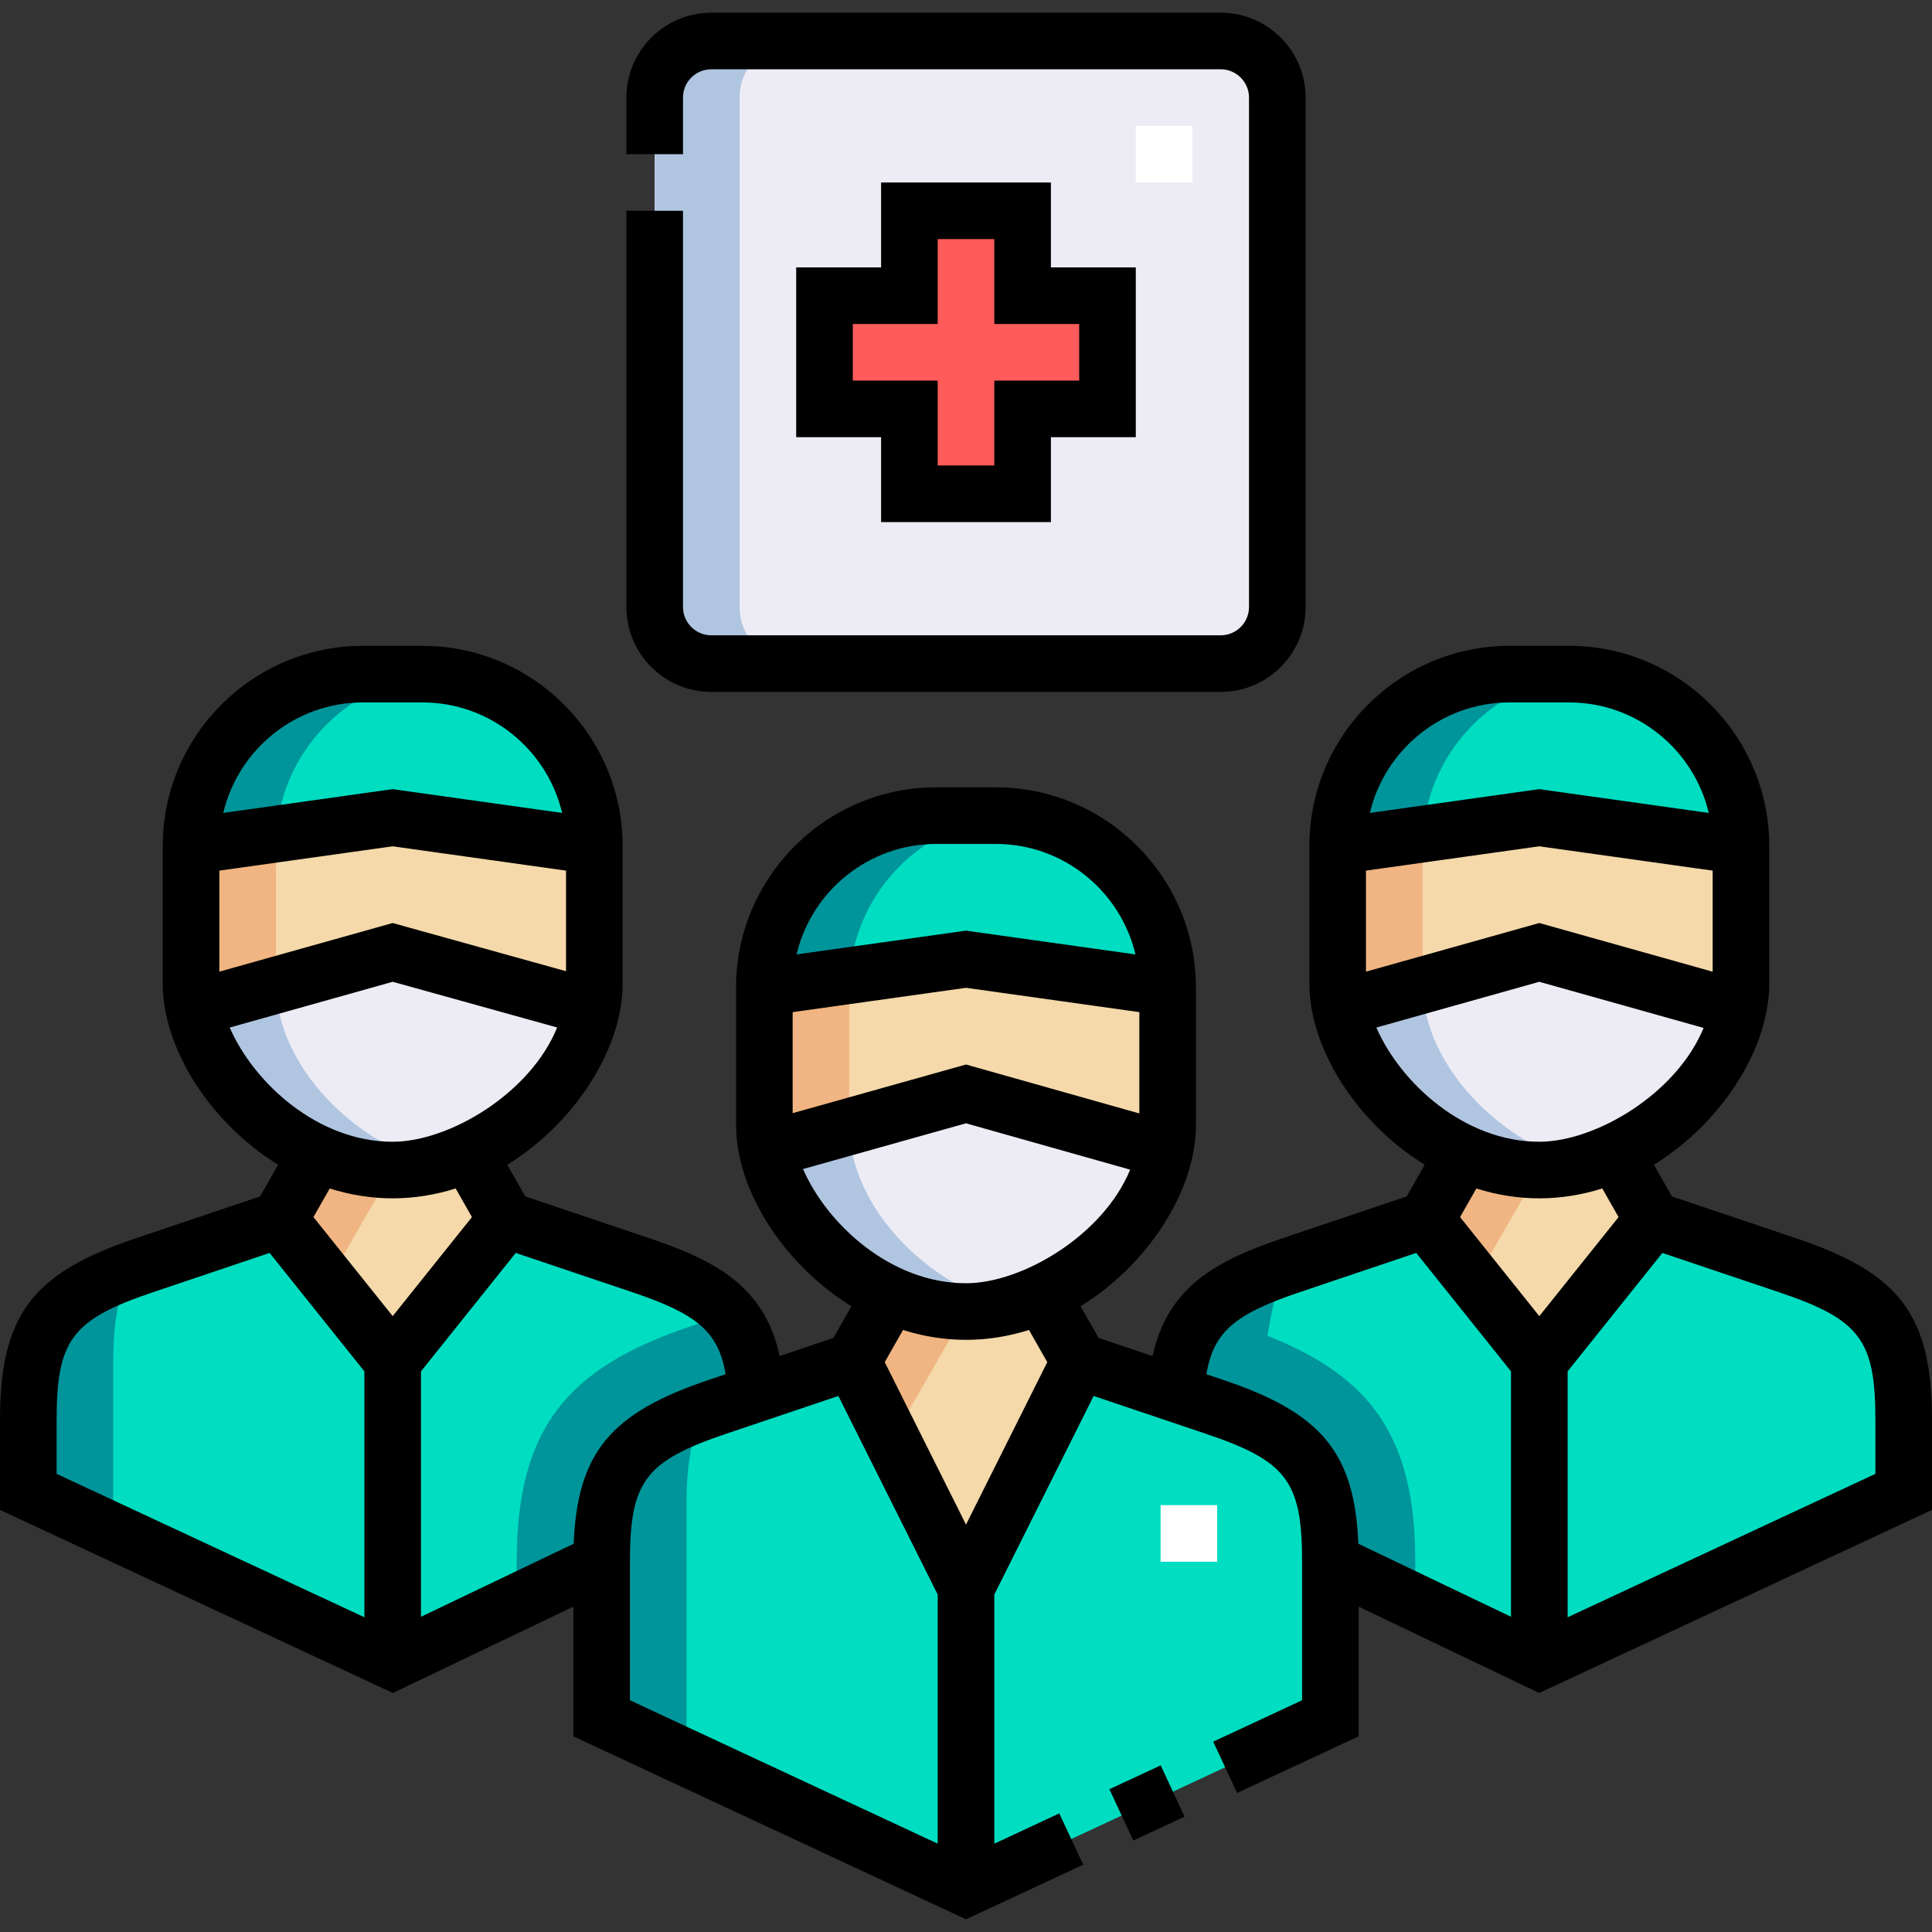 <svg id="Capa_1" enable-background="new 0 0 512 512" height="512" viewBox="0 0 512 512" width="512" xmlns="http://www.w3.org/2000/svg"><rect x="0" y="0" width="512" height="512" fill="#333333" stroke="none"/><g><g><g clip-rule="evenodd" fill-rule="evenodd"><path d="m156.822 267.061-52.757-14.664-52.729 14.8c4.786 22.9 29.056 42.877 52.729 42.877 23.707 0 48.05-20.057 52.757-43.013z" fill="#edecf5"/><path d="m96.18 178.651c-25.055 0-45.554 20.499-45.554 45.554l53.44-7.5 53.439 7.5c0-25.055-20.499-45.554-45.554-45.554z" fill="#00ddc1"/><path d="m134.1 323.257-30.035 37.534-30.035-37.534-35.87 12.084c-23.819 8.024-30.66 15.9-30.66 41.037v18.984l96.565 45 55.37-26.485c0-25.137 6.841-33.013 30.66-41.037l10.32-3.476c-1.318-19.69-8.999-26.799-30.445-34.023z" fill="#00ddc1"/><path d="m104.065 360.792 30.035-37.534-10.007-17.602c-6.193 2.781-12.955 4.418-20.028 4.418-7.072 0-13.835-1.637-20.028-4.418l-10.007 17.602zm151.935 59.999 30.035-60.034-10.007-17.602c-6.193 2.781-12.955 4.418-20.028 4.418-7.072 0-13.835-1.637-20.028-4.418l-10.007 17.602zm-52.729-116.095 52.729-14.8 52.711 14.884c.479-2.265.728-4.494.728-6.65v-36.425l-53.439-7.5-53.439 7.5v36.425c0 2.129.243 4.33.71 6.566zm174.629 18.561 30.034 37.534 30.035-37.534-10.007-17.602c-6.193 2.781-12.956 4.418-20.028 4.418s-13.835-1.637-20.028-4.418zm30.035-106.551-53.44 7.5v36.425c0 2.129.243 4.33.711 6.566l52.728-14.8 52.727 14.807c.468-2.239.712-4.442.712-6.572v-36.425zm-356.598 50.491 52.729-14.8 52.756 14.664c.449-2.19.683-4.344.683-6.43v-36.425l-53.439-7.5-53.44 7.5v36.425c0 2.128.243 4.329.711 6.566z" fill="#f5d9ab"/><path d="m286.034 360.757-30.034 60.034-30.035-60.034-35.87 12.084c-23.819 8.024-30.66 15.9-30.66 41.037v41.484l96.565 45 96.565-45v-41.484c0-25.134-6.841-33.014-30.66-41.037z" fill="#00ddc1"/><path d="m407.934 440.363 96.565-45v-18.984c0-25.137-6.841-33.014-30.66-41.037l-35.87-12.084-30.035 37.534-30.034-37.535-35.871 12.084c-21.445 7.224-29.126 14.333-30.445 34.023l10.32 3.477c23.819 8.023 30.66 15.903 30.66 41.037z" fill="#00ddc1"/><path d="m315.48 353.044c-2.601 5.081-3.518 10.677-3.895 16.32l10.32 3.477c23.819 8.023 30.66 15.903 30.66 41.037l22.5 10.762v-10.762c0-32.625-11.329-48.874-39.181-59.881.966-5.879 2.32-12.137 4.156-17.971-12.881 4.524-20.463 9.16-24.56 17.018z" fill="#00959a"/><path d="m271 130.862v-22.5h22.5v-30h-22.5v-22.5h-30v22.5h-22.5v30h22.5v22.5z" fill="#ff5b5b"/><path d="m271 130.862h-30v-22.5h-22.5v-30h22.5v-22.5h30v22.5h22.5v30.001h-22.5zm-82.5 45h135c8.25 0 15-6.75 15-15v-134.999c0-8.251-6.755-15-15-15h-135c-8.245 0-15 6.754-15 15v134.999c0 8.246 6.75 15 15 15z" fill="#edecf5"/><path d="m308.711 304.78-52.711-14.884-52.729 14.8c4.786 22.9 29.056 42.877 52.729 42.877 23.652 0 47.877-19.928 52.711-42.793z" fill="#edecf5"/><path d="m309.439 261.705c0-25.055-20.499-45.554-45.554-45.554h-15.77c-25.055 0-45.554 20.499-45.554 45.554l53.44-7.5z" fill="#00ddc1"/><path d="m407.935 252.396-52.729 14.8c4.786 22.9 29.056 42.877 52.729 42.877 23.671 0 47.938-19.974 52.727-42.871z" fill="#edecf5"/><path d="m400.049 178.651c-25.055 0-45.554 20.499-45.554 45.554l53.44-7.5 53.439 7.5c0-25.055-20.499-45.554-45.554-45.554z" fill="#00ddc1"/><path d="m188.5 175.862h22.5c-8.25 0-15-6.754-15-15v-134.999c0-8.246 6.754-15 15-15h-22.5c-8.245 0-15 6.754-15 15v134.999c0 8.246 6.75 15 15 15z" fill="#b0c5e0"/><path d="m35.027 336.433c-21.291 7.681-27.527 15.948-27.527 39.946v18.984l22.5 10.485v-44.469c0-11.256 1.373-19.049 5.027-24.946zm101.908 88.207 22.5-10.762c0-25.137 6.841-33.013 30.66-41.037l10.32-3.476c-.642-9.589-2.794-16.193-7.308-21.28l-10.194 3.434c-32.822 11.057-45.977 27.196-45.977 62.36v10.761z" fill="#00959a"/><path d="m96.18 178.651c-25.055 0-45.554 20.499-45.554 45.554l22.613-3.174c1.566-22.477 19.624-40.596 42.076-42.255-1.111-.082-2.233-.125-3.365-.125z" fill="#00959a"/><path d="m73.134 261.079-21.797 6.118c4.786 22.9 29.056 42.877 52.729 42.877 3.81 0 7.636-.52 11.394-1.485-21.359-5.542-42.044-25.842-42.326-47.51z" fill="#b0c5e0"/><path d="m51.337 267.197 21.797-6.118c-.002-.149-.008-.298-.008-.448v-36.425c0-1.067.04-2.125.113-3.174l-22.613 3.174v36.425c0 2.128.243 4.329.711 6.566zm356.541 42.852c-7.046-.011-13.785-1.646-19.957-4.418l-10.007 17.602 13.014 16.264zm-52.672-42.852 21.797-6.118c-.002-.149-.008-.298-.008-.448v-36.425c0-1.067.04-2.125.113-3.174l-22.613 3.174v36.425c0 2.128.243 4.329.711 6.566zm-99.277 80.376c-7.046-.011-13.785-1.646-19.957-4.418l-10.007 17.602 10.414 20.815zm-52.658-42.877 21.797-6.118c-.002-.149-.008-.298-.008-.448v-36.425c0-1.067.04-2.125.113-3.174l-22.613 3.174v36.425c.001 2.129.244 4.33.711 6.566zm-99.277 5.377c-7.046-.011-13.785-1.646-19.957-4.418l-10.007 17.602 13.014 16.264z" fill="#f0b582"/><path d="m186.961 373.932c-21.29 7.682-27.526 15.948-27.526 39.946v41.484l22.5 10.485v-66.969c0-11.255 1.373-19.049 5.026-24.946z" fill="#00959a"/><path d="m248.115 216.151c-25.055 0-45.554 20.499-45.554 45.554l22.613-3.174c1.566-22.476 19.625-40.596 42.076-42.255-1.111-.082-2.233-.125-3.365-.125z" fill="#00959a"/><path d="m225.068 298.578-21.797 6.118c4.786 22.9 29.056 42.877 52.729 42.877 3.81 0 7.636-.52 11.394-1.485-21.359-5.542-42.043-25.841-42.326-47.51z" fill="#b0c5e0"/><path d="m400.049 178.651c-25.055 0-45.554 20.499-45.554 45.554l22.613-3.174c1.566-22.477 19.625-40.596 42.076-42.255-1.111-.082-2.233-.125-3.365-.125z" fill="#00959a"/><path d="m377.003 261.079-21.797 6.118c4.786 22.9 29.056 42.877 52.729 42.877 3.81 0 7.636-.52 11.394-1.485-21.359-5.542-42.044-25.842-42.326-47.51z" fill="#b0c5e0"/></g><g><path d="m322.565 413.878h-15v-15h15zm-6.565-365.515h-15v-15h15z" fill="#fff"/></g></g><g><path d="m296.782 470.363h15v15h-15z" transform="matrix(.906 -.422 .422 .906 -173.374 173.256)"/><path d="m476.233 328.234-33.159-11.17-4.773-8.396c4.485-2.763 8.748-6.132 12.686-10.082 11.2-11.234 17.887-25.422 17.887-37.955v-36.425c0-29.254-23.8-53.054-53.054-53.054h-15.771c-29.254 0-53.054 23.8-53.054 53.054v36.425c0 12.532 6.687 26.721 17.886 37.955 3.938 3.95 8.201 7.318 12.686 10.082l-4.773 8.396-33.159 11.17c-18.707 6.302-30.275 13.583-34.209 31.142l-14.285-4.812-4.773-8.396c4.485-2.764 8.748-6.132 12.686-10.082 11.2-11.234 17.886-25.422 17.886-37.955v-36.425c0-29.254-23.8-53.054-53.054-53.054h-15.771c-29.254 0-53.054 23.8-53.054 53.054v36.425c0 12.532 6.687 26.721 17.886 37.955 3.938 3.95 8.201 7.319 12.686 10.082l-4.774 8.396-14.249 4.8c-1.51-6.929-4.212-12.298-8.37-16.783-5.389-5.814-12.886-9.97-25.876-14.346l-33.159-11.17-4.773-8.396c4.485-2.763 8.748-6.132 12.686-10.082 11.2-11.234 17.886-25.422 17.886-37.955v-36.425c0-29.254-23.8-53.054-53.054-53.054h-15.77c-29.254 0-53.054 23.8-53.054 53.054v36.425c0 12.532 6.687 26.721 17.886 37.955 3.938 3.95 8.201 7.318 12.686 10.082l-4.773 8.396-33.159 11.17c-27.41 9.232-35.766 20.481-35.766 48.144v23.764l104.107 48.515 47.828-22.878v34.362l104.065 48.495 31.056-14.473-6.336-13.596-17.22 8.025v-66.03l26.323-52.615 29.688 10.001c21.494 7.24 25.554 12.631 25.554 33.93v36.705l-23.556 10.978 6.336 13.596 32.22-15.015v-34.362l47.828 22.878 104.107-48.517v-23.764c0-27.662-8.357-38.911-35.767-48.144zm-114.238-97.508 45.939-6.447 45.939 6.447v26.78l-45.939-12.9-45.94 12.895v-26.775zm38.054-44.575h15.771c17.964 0 33.05 12.516 37.023 29.283l-44.908-6.302-44.908 6.302c3.972-16.767 19.058-29.283 37.022-29.283zm-35.305 86.159 43.19-12.123 43.529 12.224c-7.125 17.422-28.593 30.164-43.529 30.164-19.855-.001-36.779-15.561-43.19-30.265zm43.191 45.264c5.643 0 11.25-.899 16.689-2.615l4.312 7.584-21.001 26.245-21.001-26.245 4.312-7.584c5.439 1.716 11.045 2.615 16.689 2.615zm-197.874-49.348 45.939-6.447 45.939 6.447v26.848l-45.934-12.97-45.944 12.896zm38.054-44.575h15.771c17.964 0 33.05 12.516 37.023 29.283l-44.909-6.302-44.908 6.302c3.972-16.767 19.058-29.283 37.023-29.283zm-35.306 86.158 43.185-12.122 43.509 12.286c-7.151 17.39-28.586 30.101-43.503 30.101-19.856-.001-36.78-15.561-43.191-30.265zm43.191 45.264c5.644 0 11.25-.899 16.689-2.615l4.846 8.525-21.535 43.046-21.536-43.046 4.846-8.525c5.44 1.716 11.047 2.615 16.69 2.615zm-197.874-124.347 45.939-6.447 45.939 6.447v26.655l-45.949-12.772-45.93 12.892v-26.775zm38.054-44.575h15.77c17.964 0 33.05 12.516 37.023 29.283l-44.907-6.302-44.908 6.302c3.972-16.767 19.058-29.283 37.022-29.283zm-35.305 86.159 43.201-12.126 43.565 12.11c-7.076 17.482-28.605 30.281-43.575 30.281-19.857-.001-36.78-15.561-43.191-30.265zm43.19 45.264c5.643 0 11.25-.899 16.689-2.615l4.312 7.584-21.001 26.245-21.001-26.245 4.312-7.584c5.439 1.716 11.046 2.615 16.689 2.615zm-89.065 58.805c0-21.298 4.06-26.689 25.554-33.93l30.898-10.409 25.113 31.383v65.17l-81.565-38.009zm137.029 32.728-40.463 19.354v-65.038l25.112-31.383 30.898 10.409c16.986 5.722 22.795 10.344 24.72 21.737l-4.595 1.548c-25.776 8.683-34.7 19.152-35.672 43.373zm14.906 4.771c0-21.298 4.06-26.689 25.554-33.93l29.688-10.001 26.323 52.615v66.03l-81.565-38.01zm157.364-48.145-4.595-1.548c1.924-11.393 7.733-16.015 24.719-21.737l30.898-10.409 25.113 31.383v65.038l-40.463-19.354c-.972-24.221-9.896-34.69-35.672-43.373zm172.701 24.851-81.565 38.01v-65.17l25.112-31.383 30.898 10.409c21.494 7.239 25.555 12.63 25.555 33.929z"/><path d="m188.5 183.362h135c12.407 0 22.5-10.093 22.5-22.5v-134.999c0-12.407-10.093-22.5-22.5-22.5h-135c-12.407 0-22.5 10.094-22.5 22.5v15h15v-15c0-4.136 3.365-7.5 7.5-7.5h135c4.135 0 7.5 3.365 7.5 7.5v134.999c0 4.135-3.365 7.5-7.5 7.5h-135c-4.135 0-7.5-3.365-7.5-7.5v-104.999h-15v104.999c0 12.406 10.094 22.5 22.5 22.5z"/><path d="m233.5 48.362v22.5h-22.5v45h22.5v22.5h45v-22.5h22.5v-45h-22.5v-22.5zm52.5 37.5v15h-22.5v22.5h-15v-22.5h-22.5v-15h22.5v-22.5h15v22.5z"/></g></g></svg>